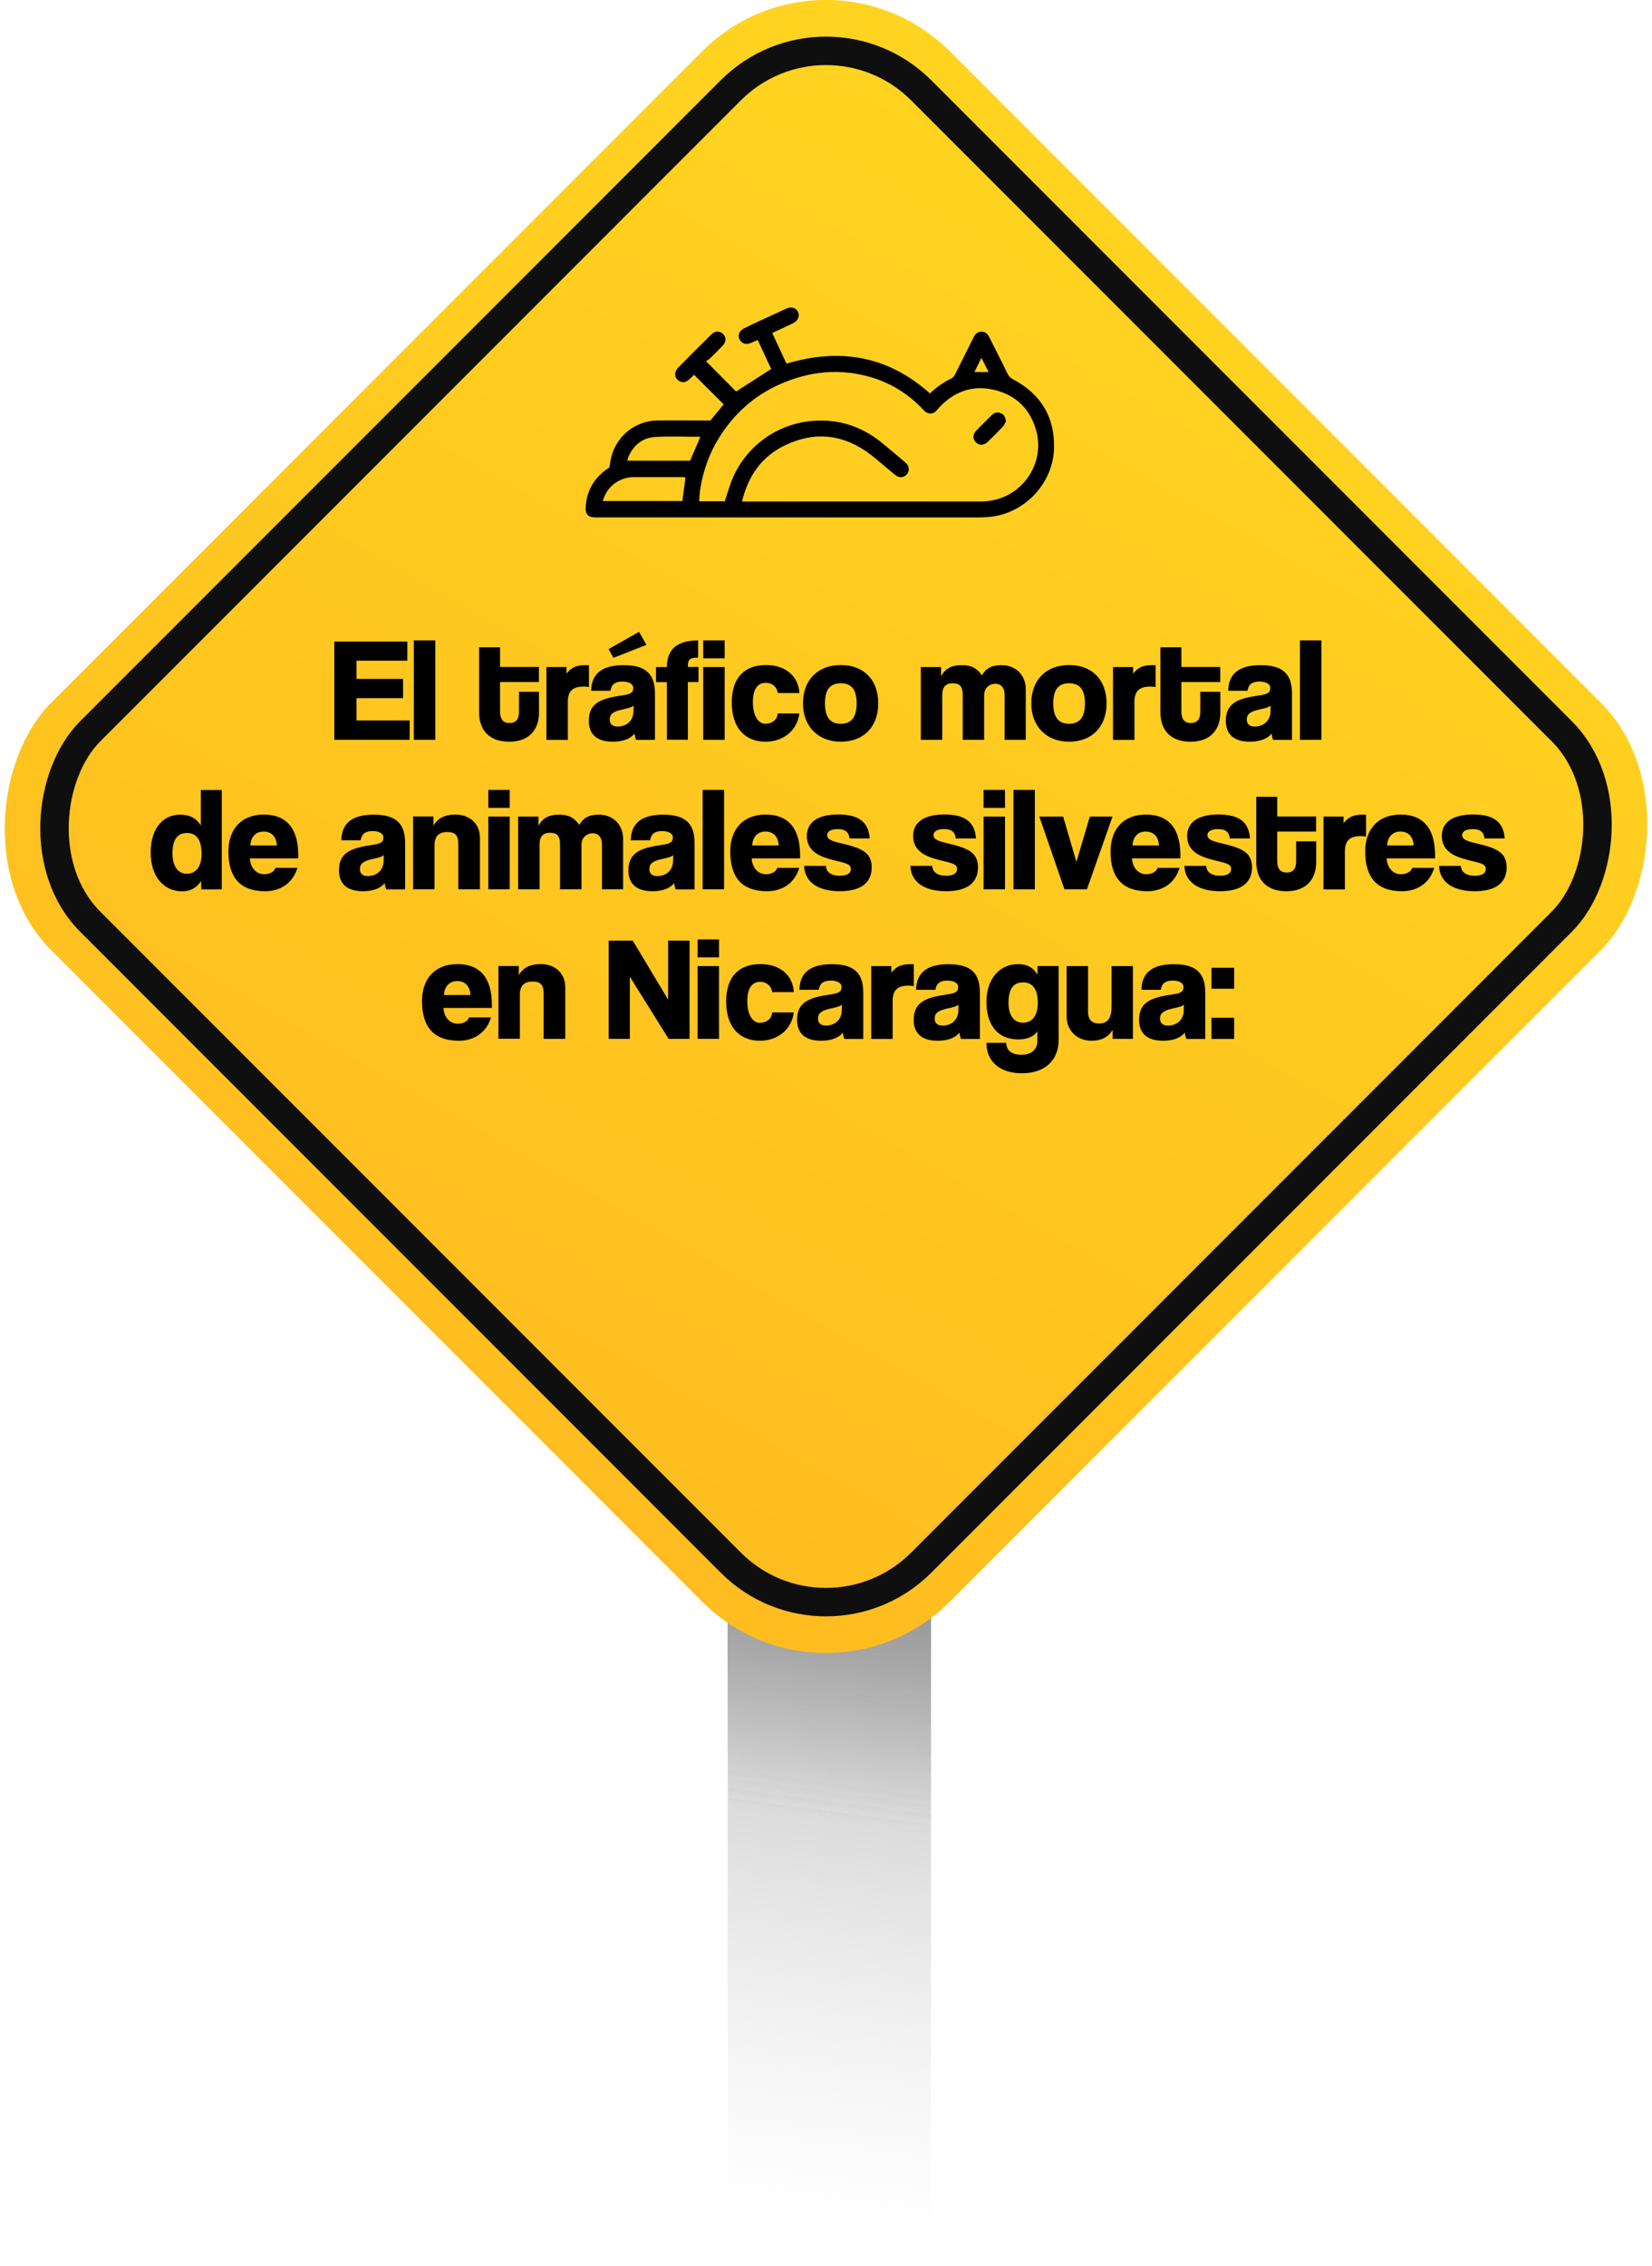 <svg xmlns="http://www.w3.org/2000/svg" xmlns:xlink="http://www.w3.org/1999/xlink" id="Capa_2" viewBox="0 0 174.24 238.86"><defs><linearGradient id="linear-gradient" x1="96.15" y1="126.61" x2="82.02" y2="233.85" gradientUnits="userSpaceOnUse"><stop offset="0" stop-color="#636363"></stop><stop offset="1" stop-color="#cecece" stop-opacity="0"></stop></linearGradient><linearGradient id="linear-gradient-2" x1="90.99" y1="147.77" x2="85.27" y2="191.22" xlink:href="#linear-gradient"></linearGradient><linearGradient id="linear-gradient-3" x1="90.99" y1="147.77" x2="85.27" y2="191.22" xlink:href="#linear-gradient"></linearGradient><linearGradient id="linear-gradient-4" x1="90.99" y1="147.77" x2="85.27" y2="191.22" xlink:href="#linear-gradient"></linearGradient><linearGradient id="linear-gradient-5" x1="90.99" y1="147.77" x2="85.27" y2="191.22" xlink:href="#linear-gradient"></linearGradient><linearGradient id="linear-gradient-6" x1="90.99" y1="147.77" x2="85.27" y2="191.22" xlink:href="#linear-gradient"></linearGradient><linearGradient id="linear-gradient-7" x1="39.45" y1="170.97" x2="129.5" y2="12.56" gradientTransform="translate(-36.09 87.12) rotate(-45)" gradientUnits="userSpaceOnUse"><stop offset="0" stop-color="#ffba20"></stop><stop offset="1" stop-color="#ffd520"></stop></linearGradient></defs><g id="Layer_1"><g><g><rect x="76.76" y="145.96" width="21.43" height="92.9" style="fill:url(#linear-gradient);"></rect><rect x="76.76" y="156.45" width="21.43" height="35.96" style="fill:url(#linear-gradient-2);"></rect><rect x="76.76" y="156.45" width="21.43" height="35.96" style="fill:url(#linear-gradient-3);"></rect><rect x="76.76" y="156.45" width="21.43" height="35.96" style="fill:url(#linear-gradient-4);"></rect><rect x="76.76" y="156.45" width="21.43" height="35.96" style="fill:url(#linear-gradient-5);"></rect><rect x="76.76" y="156.45" width="21.43" height="35.96" style="fill:url(#linear-gradient-6);"></rect></g><rect x="20.11" y="20.11" width="134.02" height="134.02" rx="18.46" ry="18.46" transform="translate(87.12 -36.09) rotate(45)" style="fill:url(#linear-gradient-7);"></rect><rect x="25.15" y="25.15" width="123.94" height="123.94" rx="14.2" ry="14.2" transform="translate(87.12 -36.09) rotate(45)" style="fill:none; stroke:#0f0f0f; stroke-miterlimit:10; stroke-width:3px;"></rect><g><path d="M35.26,77.98v-10.35h7.7v2.01h-5.36v1.92h4.91v2.03h-4.91v2.35h5.61v2.04h-7.95Z"></path><path d="M43.65,77.98v-10.48h2.26v10.48h-2.26Z"></path><path d="M56.85,75.11c0,1.62-.87,3.07-3.15,3.07s-3.17-1.42-3.17-3.09v-6.86h2.21v2.07h4.1v1.59h-4.1v3.1c0,.79,.3,1.22,1,1.22s1-.42,1-1.2v-2.09h2.11v2.18Z"></path><path d="M57.63,77.98v-7.67h2.12v.7c.67-.86,1.37-.9,2.15-.9h.22v2.31c-.19-.03-.37-.05-.56-.05-1.12,0-1.67,.45-1.67,1.61v4.01h-2.26Z"></path><path d="M67.09,77.98c-.08-.17-.14-.42-.16-.66-.39,.5-1.15,.86-2.29,.86-1.76,0-2.54-.84-2.54-2.21,0-2,1.51-2.37,3.57-2.68,.87-.12,1.12-.3,1.12-.78,0-.44-.5-.67-1.14-.67-.86,0-1.18,.39-1.26,.97h-2.04c.03-1.59,.9-2.7,3.42-2.7s3.31,1.09,3.31,3.03v4.85h-1.98Zm-2.39-8.64l-.51-.92,3.21-1.82,.78,1.37-3.48,1.37Zm2.12,5.04c-.17,.16-.47,.25-1.12,.39-1.08,.23-1.39,.53-1.39,1.08,0,.48,.3,.73,.83,.73,1.09,0,1.65-.75,1.67-1.54l.02-.66Z"></path><path d="M70.34,77.98v-6.08h-1.15v-1.59h1.15c0-1.87,1.08-2.81,3.29-2.81v1.82c-.92,0-1.08,.2-1.08,.98h1.12v1.59h-1.12v6.08h-2.21Z"></path><path d="M74.17,69.39v-1.89h2.26v1.89h-2.26Zm0,8.59v-7.67h2.26v7.67h-2.26Z"></path><path d="M82.04,73.05c-.11-.67-.61-1.08-1.26-1.08-.73,0-1.37,.47-1.37,2.03s.64,2.29,1.31,2.29,1.25-.37,1.31-1.09h2.28c-.22,1.78-1.68,2.98-3.57,2.98-2.1,0-3.56-1.39-3.56-4.13s1.45-3.95,3.62-3.95c2.03,0,3.4,1.14,3.52,2.95h-2.28Z"></path><path d="M84.69,74.14c0-2.43,1.53-4.04,3.99-4.04s3.95,1.59,3.95,4.04-1.53,4.04-3.95,4.04-3.99-1.65-3.99-4.04Zm5.66,0c0-1.47-.55-2.12-1.67-2.12s-1.67,.66-1.67,2.12,.55,2.15,1.67,2.15,1.67-.69,1.67-2.15Z"></path><path d="M105.96,77.98v-4.73c0-.78-.41-1.18-.98-1.18-.53,0-1.18,.36-1.18,1.22v4.69h-2.26v-4.71c0-.97-.34-1.25-1.08-1.25-.69,0-1.08,.37-1.08,1.22v4.74h-2.26v-7.67h2.14v.97c.47-.86,1.17-1.17,2.17-1.17s1.59,.3,2.14,1.08c.39-.72,1-1.08,2.06-1.08,1.61,0,2.56,1.18,2.56,2.51v5.36h-2.21Z"></path><path d="M108.77,74.14c0-2.43,1.53-4.04,3.99-4.04s3.95,1.59,3.95,4.04-1.53,4.04-3.95,4.04-3.99-1.65-3.99-4.04Zm5.66,0c0-1.47-.55-2.12-1.67-2.12s-1.67,.66-1.67,2.12,.55,2.15,1.67,2.15,1.67-.69,1.67-2.15Z"></path><path d="M117.39,77.98v-7.67h2.12v.7c.67-.86,1.37-.9,2.15-.9h.22v2.31c-.19-.03-.37-.05-.56-.05-1.12,0-1.67,.45-1.67,1.61v4.01h-2.26Z"></path><path d="M128.71,75.11c0,1.62-.87,3.07-3.15,3.07s-3.17-1.42-3.17-3.09v-6.86h2.21v2.07h4.1v1.59h-4.1v3.1c0,.79,.3,1.22,1,1.22s1-.42,1-1.2v-2.09h2.11v2.18Z"></path><path d="M134.28,77.98c-.08-.17-.14-.42-.16-.66-.39,.5-1.15,.86-2.29,.86-1.76,0-2.54-.84-2.54-2.21,0-2,1.51-2.37,3.57-2.68,.87-.12,1.12-.3,1.12-.78,0-.44-.5-.67-1.14-.67-.86,0-1.18,.39-1.26,.97h-2.04c.03-1.59,.9-2.7,3.42-2.7s3.31,1.09,3.31,3.03v4.85h-1.98Zm-.27-3.6c-.17,.16-.47,.25-1.12,.39-1.08,.23-1.39,.53-1.39,1.08,0,.48,.3,.73,.83,.73,1.09,0,1.65-.75,1.67-1.54l.02-.66Z"></path><path d="M137.11,77.98v-10.48h2.26v10.48h-2.26Z"></path><path d="M21.23,93.74l-.02-.9c-.45,.78-1.2,1.11-2,1.11-1.93,0-3.32-1.54-3.32-4.12,0-2.28,1.14-3.96,3.12-3.96,.92,0,1.68,.33,2.17,1.14v-3.74h2.21v10.48h-2.17Zm.03-3.73c0-1.53-.56-2.21-1.54-2.21s-1.53,.66-1.53,2.15c0,1.4,.61,2.15,1.53,2.15s1.54-.73,1.54-2.09Z"></path><path d="M26.35,90.48c.06,.97,.66,1.67,1.51,1.67,.56,0,1.08-.26,1.19-.67h2.32c-.47,1.57-1.75,2.46-3.4,2.46-2.59,0-3.88-1.4-3.88-4.18,0-2.37,1.37-3.9,3.74-3.9s3.63,1.45,3.63,4.29v.33h-5.12Zm2.85-1.36c-.06-1.01-.62-1.47-1.4-1.47s-1.33,.5-1.4,1.47h2.81Z"></path><path d="M40.74,93.74c-.08-.17-.14-.42-.16-.66-.39,.5-1.15,.86-2.29,.86-1.76,0-2.54-.84-2.54-2.21,0-2,1.51-2.37,3.57-2.68,.87-.12,1.12-.3,1.12-.78,0-.44-.5-.67-1.14-.67-.86,0-1.18,.39-1.26,.97h-2.04c.03-1.59,.9-2.7,3.42-2.7s3.31,1.09,3.31,3.03v4.85h-1.98Zm-.27-3.6c-.17,.16-.47,.25-1.12,.39-1.08,.23-1.39,.53-1.39,1.08,0,.48,.3,.73,.83,.73,1.09,0,1.65-.75,1.67-1.54l.02-.66Z"></path><path d="M48.34,93.74v-4.76c0-.97-.36-1.28-1.17-1.28-.89,0-1.34,.45-1.34,1.4v4.63h-2.26v-7.67h2.15v.97c.44-.78,1.19-1.17,2.31-1.17,1.5,0,2.59,.95,2.59,2.45v5.43h-2.28Z"></path><path d="M51.5,85.15v-1.89h2.26v1.89h-2.26Zm0,8.59v-7.67h2.26v7.67h-2.26Z"></path><path d="M63.49,93.74v-4.73c0-.78-.41-1.18-.98-1.18-.53,0-1.18,.36-1.18,1.22v4.69h-2.26v-4.71c0-.97-.34-1.25-1.08-1.25-.69,0-1.08,.37-1.08,1.22v4.74h-2.26v-7.67h2.14v.97c.47-.86,1.17-1.17,2.17-1.17s1.59,.3,2.14,1.08c.39-.72,1-1.08,2.06-1.08,1.61,0,2.56,1.18,2.56,2.51v5.36h-2.21Z"></path><path d="M71.27,93.74c-.08-.17-.14-.42-.16-.66-.39,.5-1.15,.86-2.29,.86-1.76,0-2.54-.84-2.54-2.21,0-2,1.51-2.37,3.57-2.68,.87-.12,1.12-.3,1.12-.78,0-.44-.5-.67-1.14-.67-.86,0-1.18,.39-1.26,.97h-2.04c.03-1.59,.9-2.7,3.42-2.7s3.31,1.09,3.31,3.03v4.85h-1.98Zm-.27-3.6c-.17,.16-.47,.25-1.12,.39-1.08,.23-1.39,.53-1.39,1.08,0,.48,.3,.73,.83,.73,1.09,0,1.65-.75,1.67-1.54l.02-.66Z"></path><path d="M74.11,93.74v-10.48h2.26v10.48h-2.26Z"></path><path d="M79.28,90.48c.06,.97,.66,1.67,1.51,1.67,.56,0,1.08-.26,1.19-.67h2.32c-.47,1.57-1.75,2.46-3.4,2.46-2.59,0-3.88-1.4-3.88-4.18,0-2.37,1.37-3.9,3.74-3.9s3.63,1.45,3.63,4.29v.33h-5.12Zm2.85-1.36c-.06-1.01-.62-1.47-1.4-1.47s-1.33,.5-1.4,1.47h2.81Z"></path><path d="M89.6,88.39c-.06-.62-.37-1-1.25-1-.75,0-1.11,.28-1.11,.64,0,.41,.44,.59,1.08,.76,.73,.19,1.64,.36,2.4,.72,.72,.34,1.22,.86,1.22,1.92,0,1.5-1,2.51-3.37,2.51s-3.71-1.04-3.76-2.67h2.31c0,.61,.51,1.04,1.47,1.04,.64,0,1.15-.2,1.15-.72,0-.41-.33-.55-1.01-.72-1.33-.33-1.75-.45-2.26-.7-1.03-.51-1.37-1.25-1.37-2.04,0-1.25,.86-2.28,3.31-2.28,2.25,0,3.21,.87,3.32,2.53h-2.12Z"></path><path d="M100.81,88.39c-.06-.62-.37-1-1.25-1-.75,0-1.11,.28-1.11,.64,0,.41,.44,.59,1.08,.76,.73,.19,1.64,.36,2.4,.72,.72,.34,1.22,.86,1.22,1.92,0,1.5-1,2.51-3.37,2.51s-3.71-1.04-3.76-2.67h2.31c0,.61,.51,1.04,1.47,1.04,.64,0,1.15-.2,1.15-.72,0-.41-.33-.55-1.01-.72-1.33-.33-1.75-.45-2.26-.7-1.03-.51-1.37-1.25-1.37-2.04,0-1.25,.86-2.28,3.31-2.28,2.25,0,3.21,.87,3.32,2.53h-2.12Z"></path><path d="M103.74,85.15v-1.89h2.26v1.89h-2.26Zm0,8.59v-7.67h2.26v7.67h-2.26Z"></path><path d="M106.89,93.74v-10.48h2.26v10.48h-2.26Z"></path><path d="M112.27,93.74l-2.65-7.67h2.51l1.4,4.77,1.42-4.77h2.39l-2.7,7.67h-2.37Z"></path><path d="M119.39,90.48c.06,.97,.66,1.67,1.51,1.67,.56,0,1.08-.26,1.19-.67h2.32c-.47,1.57-1.75,2.46-3.4,2.46-2.59,0-3.88-1.4-3.88-4.18,0-2.37,1.37-3.9,3.74-3.9s3.63,1.45,3.63,4.29v.33h-5.12Zm2.85-1.36c-.06-1.01-.62-1.47-1.4-1.47s-1.33,.5-1.4,1.47h2.81Z"></path><path d="M129.71,88.39c-.06-.62-.37-1-1.25-1-.75,0-1.11,.28-1.11,.64,0,.41,.44,.59,1.08,.76,.73,.19,1.64,.36,2.4,.72,.72,.34,1.22,.86,1.22,1.92,0,1.5-1,2.51-3.37,2.51s-3.71-1.04-3.76-2.67h2.31c0,.61,.51,1.04,1.47,1.04,.64,0,1.15-.2,1.15-.72,0-.41-.33-.55-1.01-.72-1.33-.33-1.75-.45-2.26-.7-1.03-.51-1.37-1.25-1.37-2.04,0-1.25,.86-2.28,3.31-2.28,2.25,0,3.21,.87,3.32,2.53h-2.12Z"></path><path d="M138.82,90.87c0,1.62-.87,3.07-3.15,3.07s-3.17-1.42-3.17-3.09v-6.86h2.21v2.07h4.1v1.59h-4.1v3.1c0,.79,.3,1.22,1,1.22s1-.42,1-1.2v-2.09h2.11v2.18Z"></path><path d="M139.59,93.74v-7.67h2.12v.7c.67-.86,1.37-.9,2.15-.9h.22v2.31c-.19-.03-.37-.05-.56-.05-1.12,0-1.67,.45-1.67,1.61v4.01h-2.26Z"></path><path d="M146.25,90.48c.06,.97,.66,1.67,1.51,1.67,.56,0,1.08-.26,1.19-.67h2.32c-.47,1.57-1.75,2.46-3.4,2.46-2.59,0-3.88-1.4-3.88-4.18,0-2.37,1.37-3.9,3.74-3.9s3.63,1.45,3.63,4.29v.33h-5.12Zm2.85-1.36c-.06-1.01-.62-1.47-1.4-1.47s-1.33,.5-1.4,1.47h2.81Z"></path><path d="M156.57,88.39c-.06-.62-.37-1-1.25-1-.75,0-1.11,.28-1.11,.64,0,.41,.44,.59,1.08,.76,.73,.19,1.64,.36,2.4,.72,.72,.34,1.22,.86,1.22,1.92,0,1.5-1,2.51-3.37,2.51s-3.71-1.04-3.76-2.67h2.31c0,.61,.51,1.04,1.47,1.04,.64,0,1.15-.2,1.15-.72,0-.41-.33-.55-1.01-.72-1.33-.33-1.75-.45-2.26-.7-1.03-.51-1.37-1.25-1.37-2.04,0-1.25,.86-2.28,3.31-2.28,2.25,0,3.21,.87,3.32,2.53h-2.12Z"></path><path d="M46.77,106.24c.06,.97,.66,1.67,1.51,1.67,.56,0,1.08-.26,1.19-.67h2.32c-.47,1.57-1.75,2.46-3.4,2.46-2.59,0-3.88-1.4-3.88-4.18,0-2.37,1.37-3.9,3.74-3.9s3.63,1.45,3.63,4.29v.33h-5.12Zm2.85-1.36c-.06-1.01-.62-1.47-1.4-1.47s-1.33,.5-1.4,1.47h2.81Z"></path><path d="M57.34,109.5v-4.76c0-.97-.36-1.28-1.17-1.28-.89,0-1.34,.45-1.34,1.4v4.63h-2.26v-7.67h2.15v.97c.44-.78,1.18-1.17,2.31-1.17,1.5,0,2.59,.95,2.59,2.45v5.43h-2.28Z"></path><path d="M70.52,109.5l-4.09-6.55v6.55h-2.23v-10.35h2.54l3.73,6.22v-6.22h2.26v10.35h-2.21Z"></path><path d="M73.58,100.91v-1.89h2.26v1.89h-2.26Zm0,8.59v-7.67h2.26v7.67h-2.26Z"></path><path d="M81.45,104.57c-.11-.67-.61-1.08-1.26-1.08-.73,0-1.37,.47-1.37,2.03s.64,2.29,1.31,2.29,1.25-.37,1.31-1.09h2.28c-.22,1.78-1.68,2.98-3.57,2.98-2.1,0-3.56-1.39-3.56-4.13s1.45-3.95,3.62-3.95c2.03,0,3.4,1.14,3.52,2.95h-2.28Z"></path><path d="M89.06,109.5c-.08-.17-.14-.42-.16-.66-.39,.5-1.15,.86-2.29,.86-1.76,0-2.54-.84-2.54-2.21,0-2,1.51-2.37,3.57-2.68,.87-.12,1.12-.3,1.12-.78,0-.44-.5-.67-1.14-.67-.86,0-1.18,.39-1.26,.97h-2.04c.03-1.59,.9-2.7,3.42-2.7s3.31,1.09,3.31,3.03v4.85h-1.98Zm-.27-3.6c-.17,.16-.47,.25-1.12,.39-1.08,.23-1.39,.53-1.39,1.08,0,.48,.3,.73,.83,.73,1.09,0,1.65-.75,1.67-1.54l.02-.66Z"></path><path d="M91.89,109.5v-7.67h2.12v.7c.67-.86,1.37-.9,2.15-.9h.22v2.31c-.19-.03-.37-.05-.56-.05-1.12,0-1.67,.45-1.67,1.61v4.01h-2.26Z"></path><path d="M101.36,109.5c-.08-.17-.14-.42-.16-.66-.39,.5-1.15,.86-2.29,.86-1.76,0-2.54-.84-2.54-2.21,0-2,1.51-2.37,3.57-2.68,.87-.12,1.12-.3,1.12-.78,0-.44-.5-.67-1.14-.67-.86,0-1.18,.39-1.26,.97h-2.04c.03-1.59,.9-2.7,3.42-2.7s3.31,1.09,3.31,3.03v4.85h-1.98Zm-.27-3.6c-.17,.16-.47,.25-1.12,.39-1.08,.23-1.39,.53-1.39,1.08,0,.48,.3,.73,.83,.73,1.09,0,1.65-.75,1.67-1.54l.02-.66Z"></path><path d="M109.4,108.69c-.27,.51-1,.87-1.96,.87-2.59,0-3.4-2.01-3.4-3.95,0-2.36,1.34-3.99,3.35-3.99,.94,0,1.59,.37,2.04,1.11v-.91h2.23v7.75c0,2.31-1.58,3.56-3.88,3.56s-3.74-1.23-3.74-3.21h2.09c0,.8,.58,1.26,1.61,1.26s1.67-.56,1.67-1.43v-1.06Zm.06-2.93c0-1.54-.56-2.21-1.56-2.21s-1.53,.66-1.53,2.15c0,1.39,.62,2.1,1.53,2.1s1.56-.7,1.56-2.04Z"></path><path d="M117.35,109.5v-.94c-.48,.78-1.2,1.14-2.23,1.14-1.54,0-2.62-1.08-2.62-2.57v-5.3h2.26v4.8c0,.86,.41,1.25,1.17,1.25,.98,0,1.31-.65,1.31-1.89v-4.16h2.25v7.67h-2.14Z"></path><path d="M125.13,109.5c-.08-.17-.14-.42-.16-.66-.39,.5-1.15,.86-2.29,.86-1.76,0-2.54-.84-2.54-2.21,0-2,1.51-2.37,3.57-2.68,.87-.12,1.12-.3,1.12-.78,0-.44-.5-.67-1.14-.67-.86,0-1.18,.39-1.26,.97h-2.04c.03-1.59,.9-2.7,3.42-2.7s3.31,1.09,3.31,3.03v4.85h-1.98Zm-.27-3.6c-.17,.16-.47,.25-1.12,.39-1.08,.23-1.39,.53-1.39,1.08,0,.48,.3,.73,.83,.73,1.09,0,1.65-.75,1.67-1.54l.02-.66Z"></path><path d="M127.78,104.22v-2.21h2.39v2.21h-2.39Zm0,5.29v-2.23h2.39v2.23h-2.39Z"></path></g><g id="GHY1FA"><g><path d="M98.1,41.45c.69-.66,1.45-1.18,2.28-1.58,.15-.08,.28-.26,.36-.43,.61-1.2,1.21-2.41,1.81-3.61,.06-.11,.11-.22,.17-.33,.16-.33,.41-.53,.79-.54,.38,0,.63,.19,.8,.52,.18,.36,.37,.73,.55,1.09,.48,.95,.96,1.9,1.43,2.86,.12,.25,.29,.41,.54,.54,2.93,1.54,4.43,3.97,4.34,7.28-.09,3.6-2.96,6.73-6.52,7.2-.46,.06-.92,.09-1.38,.09-13.42,0-26.85,0-40.27,0-.07,0-.14,0-.21,0-.75-.01-1.07-.34-1.02-1.1,.1-1.62,.81-2.92,2.1-3.89,.13-.1,.26-.18,.4-.27,.07-.36,.11-.73,.2-1.09,.57-2.26,2.55-3.84,4.88-3.87,1.67-.02,3.34,0,5.01,0,.19,0,.39,0,.57,0,.49-.59,.96-1.17,1.4-1.7-1.04-1.03-2.07-2.06-3.12-3.11-.17,.15-.39,.38-.64,.58-.32,.25-.67,.25-.99,.03-.29-.19-.44-.54-.34-.89,.05-.16,.14-.33,.26-.45,1.17-1.19,2.35-2.37,3.54-3.54,.39-.38,.89-.38,1.23-.03,.35,.35,.34,.82-.05,1.23-.43,.45-.87,.89-1.32,1.32-.14,.13-.32,.23-.43,.32,1.12,1.12,2.15,2.16,3.17,3.19,1.18-.76,2.42-1.55,3.7-2.38-.45-.97-.92-1.99-1.42-3.05-.27,.11-.5,.22-.75,.32-.42,.16-.77,.1-1.02-.18-.39-.43-.27-1.05,.28-1.34,.5-.26,1.02-.5,1.53-.74,.93-.43,1.87-.86,2.8-1.29,.05-.02,.1-.05,.14-.07,.56-.25,1.07-.11,1.27,.35,.21,.47,0,.92-.56,1.2-.7,.34-1.41,.66-2.16,1.01,.51,1.09,1.01,2.16,1.5,3.23,5.6-1.67,10.66-.85,15.11,3.12Zm-21.65,11.37c.21-.65,.4-1.28,.62-1.89,1.32-3.64,4.71-6.32,8.83-6.58,2.66-.17,5.04,.63,7.11,2.32,.8,.65,1.58,1.32,2.37,1.98,.09,.08,.19,.16,.27,.26,.27,.33,.26,.76,0,1.08-.27,.32-.69,.4-1.06,.19-.12-.07-.23-.16-.34-.25-.81-.67-1.59-1.37-2.42-2.01-2.79-2.13-5.83-2.51-9-1-2.48,1.18-3.92,3.23-4.57,5.94,.19,0,.35,0,.51,0,8.24,0,16.48,0,24.72,0,.34,0,.67-.03,1.01-.09,3.41-.54,5.67-3.93,4.82-7.26-.6-2.33-2.1-3.85-4.44-4.41-2.32-.55-4.3,.17-5.9,1.94-.08,.09-.15,.2-.24,.28-.36,.35-.81,.36-1.19,.03-.11-.09-.2-.2-.3-.3-1.51-1.56-3.3-2.68-5.39-3.29-3.25-.96-6.43-.64-9.51,.7-2.87,1.25-5.08,3.27-6.68,5.96-.7,1.18-1.2,2.45-1.54,3.78-.22,.86-.36,1.73-.39,2.64h2.72Zm-4.15-2.49c-.1-.01-.18-.04-.27-.04-1.75,0-3.51,0-5.26,0-.26,0-.53,.04-.79,.11-1.23,.36-2.02,1.16-2.41,2.41h8.4c.11-.84,.22-1.66,.33-2.5Zm1.56-4.29c-1.61,0-3.19-.07-4.76,.02-1.35,.08-2.29,.87-2.83,2.11-.05,.12-.07,.25-.1,.39h6.62c.36-.84,.71-1.65,1.08-2.52Zm30.41-6.83c-.26-.51-.49-.95-.76-1.49-.27,.55-.49,1-.73,1.49h1.49Z"></path><path d="M106.09,44.43c-.07,.13-.16,.37-.32,.54-.52,.55-1.06,1.09-1.61,1.62-.4,.38-.89,.38-1.23,.04-.34-.34-.35-.84,.03-1.23,.54-.56,1.09-1.11,1.65-1.65,.28-.27,.61-.36,.98-.18,.32,.15,.47,.41,.51,.87Z"></path></g></g></g></g></svg>